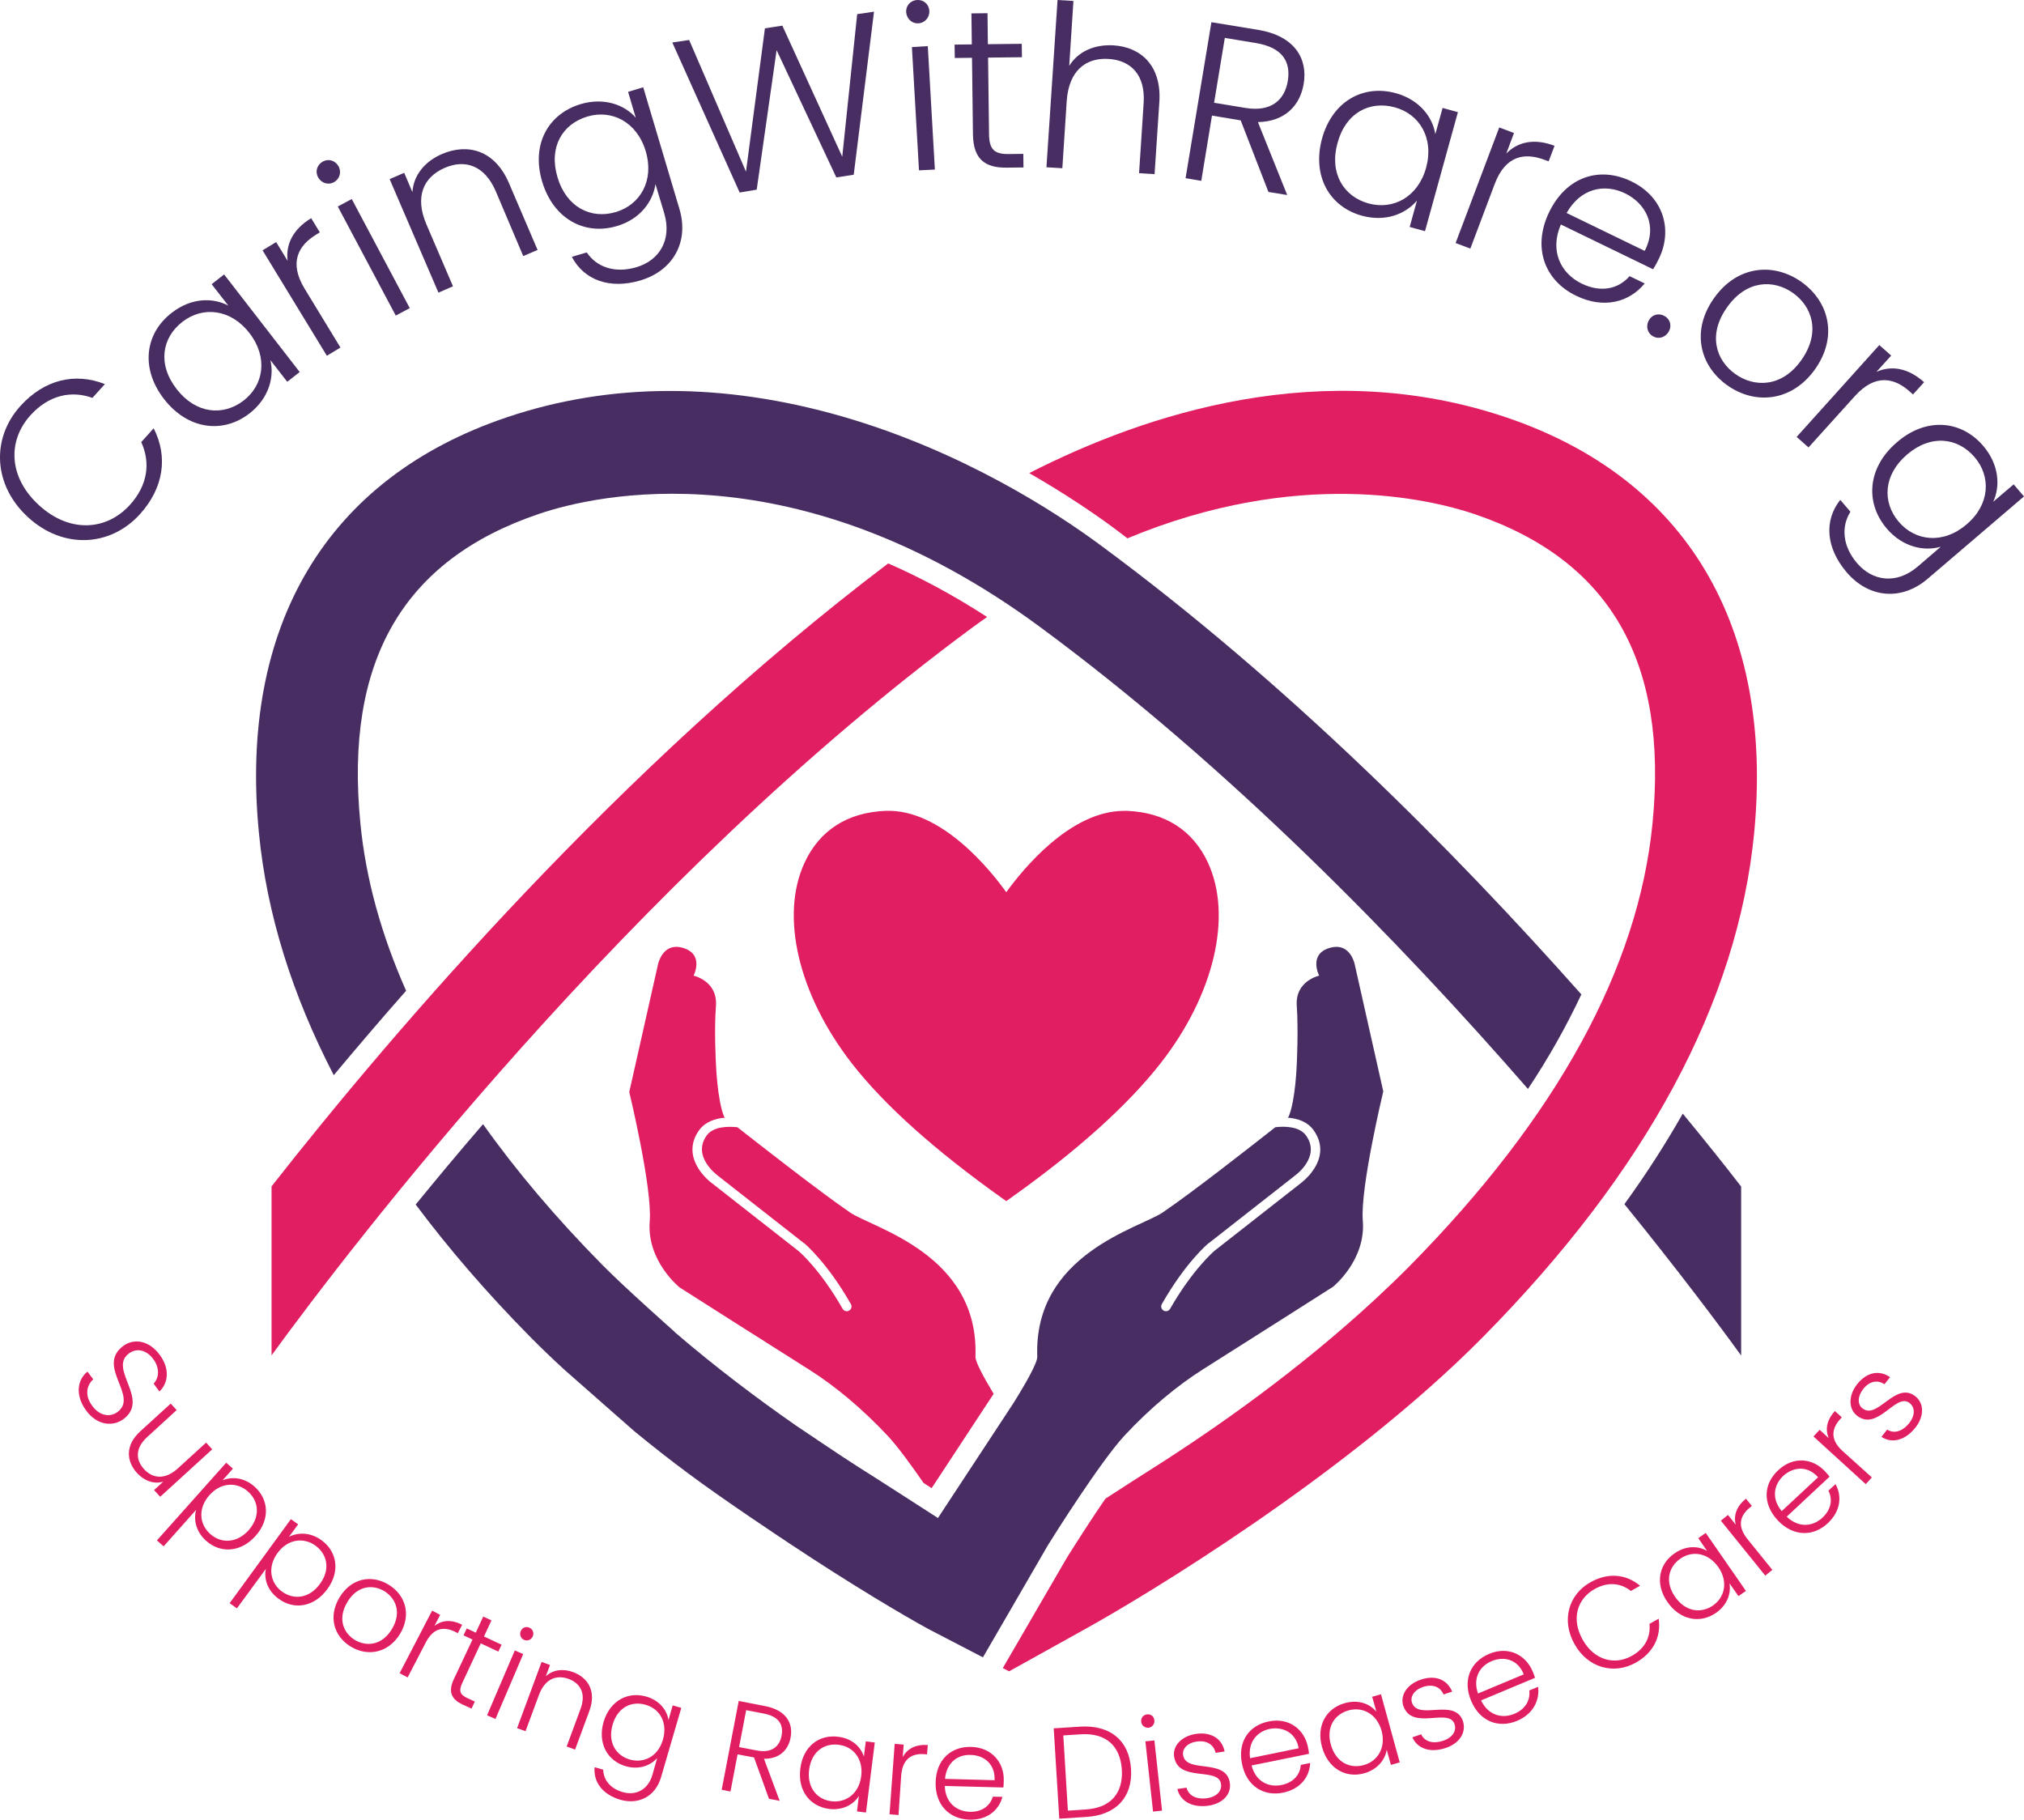 <?xml version="1.0" encoding="utf-8"?>
<!-- Generator: Adobe Illustrator 25.4.1, SVG Export Plug-In . SVG Version: 6.00 Build 0)  -->
<svg version="1.1" id="Layer_1" xmlns="http://www.w3.org/2000/svg" xmlns:xlink="http://www.w3.org/1999/xlink" x="0px" y="0px"
	 viewBox="0 0 105.76 95.08" style="enable-background:new 0 0 105.76 95.08;" xml:space="preserve">
<style type="text/css">
	.st0{fill:#E11E62;}
	.st1{fill:#472D62;}
</style>
<g>
	<g>
		<path class="st0" d="M4.5,73.7c-0.56-0.76-0.49-1.58,0.07-2.03l0.3,0.4c-0.29,0.27-0.5,0.78-0.05,1.39
			c0.39,0.53,0.93,0.61,1.32,0.32c1.12-0.83-1.13-2.39,0.3-3.45c0.59-0.43,1.37-0.27,1.91,0.47c0.53,0.72,0.45,1.46-0.02,1.91
			l-0.3-0.41c0.23-0.24,0.37-0.74-0.01-1.27c-0.32-0.45-0.84-0.64-1.28-0.31c-1.1,0.81,1.12,2.4-0.3,3.44
			C5.92,74.54,5.09,74.51,4.5,73.7z"/>
		<path class="st0" d="M8.37,78.21l-0.32-0.35l0.48-0.44c-0.49,0.15-1-0.05-1.37-0.45c-0.56-0.62-0.63-1.45,0.17-2.18l1.59-1.45
			l0.31,0.34L7.68,75.1c-0.6,0.55-0.61,1.16-0.16,1.66c0.46,0.51,1.11,0.57,1.77-0.03l1.48-1.35l0.32,0.35L8.37,78.21z"/>
		<path class="st0" d="M13.3,77.68c0.75,0.67,0.82,1.72,0.05,2.58c-0.77,0.86-1.83,0.92-2.58,0.25c-0.55-0.49-0.66-1.13-0.52-1.62
			l-1.7,1.91L8.2,80.49l3.62-4.06l0.35,0.31l-0.54,0.61C12.1,77.15,12.75,77.19,13.3,77.68z M12.95,77.93
			c-0.56-0.5-1.4-0.49-2.01,0.2c-0.61,0.69-0.52,1.52,0.04,2.02c0.58,0.52,1.4,0.49,2.02-0.2C13.61,79.24,13.53,78.44,12.95,77.93z"
			/>
		<path class="st0" d="M16.8,80.48c0.81,0.59,0.99,1.63,0.3,2.56c-0.68,0.93-1.73,1.1-2.54,0.5c-0.6-0.43-0.77-1.06-0.67-1.56
			l-1.51,2.06l-0.38-0.27l3.2-4.39l0.38,0.27l-0.48,0.65C15.56,80.07,16.21,80.05,16.8,80.48z M16.48,80.76
			c-0.61-0.44-1.44-0.35-1.98,0.39s-0.37,1.57,0.23,2.01c0.63,0.46,1.44,0.36,1.99-0.4C17.27,82.01,17.11,81.22,16.48,80.76z"/>
		<path class="st0" d="M18.33,86.04c-0.89-0.54-1.19-1.57-0.59-2.57c0.61-1.01,1.67-1.21,2.56-0.67c0.89,0.54,1.21,1.57,0.6,2.58
			C20.29,86.37,19.22,86.58,18.33,86.04z M18.54,85.69c0.6,0.36,1.42,0.3,1.94-0.57c0.52-0.87,0.2-1.61-0.4-1.98
			c-0.6-0.36-1.41-0.3-1.93,0.57C17.63,84.58,17.94,85.32,18.54,85.69z"/>
		<path class="st0" d="M21.3,87.65l-0.42-0.22l1.7-3.27L23,84.38l-0.3,0.58c0.39-0.31,0.89-0.35,1.45-0.06l-0.23,0.44l-0.11-0.06
			C23.26,85,22.67,85,22.25,85.82L21.3,87.65z"/>
		<path class="st0" d="M24.69,85.67l-0.47-0.22l0.17-0.36l0.47,0.22l0.39-0.84l0.43,0.2l-0.39,0.84l0.92,0.43l-0.17,0.36l-0.92-0.43
			l-0.97,2.08c-0.19,0.41-0.11,0.6,0.27,0.78l0.39,0.18l-0.17,0.37l-0.46-0.21c-0.58-0.27-0.78-0.66-0.47-1.32L24.69,85.67z"/>
		<path class="st0" d="M26.9,86.24l0.44,0.19l-1.45,3.39l-0.44-0.19L26.9,86.24z M27.21,85.23c0.08-0.19,0.28-0.26,0.45-0.18
			c0.17,0.07,0.26,0.27,0.18,0.45c-0.08,0.19-0.28,0.26-0.45,0.19C27.22,85.62,27.13,85.42,27.21,85.23z"/>
		<path class="st0" d="M30.34,89.28c0.28-0.77,0.01-1.31-0.62-1.55c-0.65-0.24-1.25,0-1.56,0.84l-0.7,1.89l-0.44-0.16l1.28-3.46
			L28.74,87l-0.22,0.59c0.38-0.35,0.91-0.41,1.42-0.22c0.79,0.29,1.23,1,0.86,2.02l-0.75,2.03l-0.44-0.16L30.34,89.28z"/>
		<path class="st0" d="M33.77,88.65c0.7,0.2,1.09,0.73,1.16,1.23l0.22-0.77l0.45,0.13l-1.06,3.63c-0.29,0.99-1.16,1.45-2.13,1.17
			c-0.92-0.27-1.41-0.92-1.34-1.7l0.45,0.13c0.01,0.52,0.36,0.98,1.01,1.17c0.67,0.2,1.33-0.1,1.56-0.9l0.25-0.88
			c-0.34,0.39-0.94,0.63-1.64,0.43c-0.97-0.28-1.48-1.21-1.16-2.32C31.87,88.87,32.8,88.37,33.77,88.65z M33.74,89.08
			c-0.75-0.22-1.47,0.14-1.73,1.04c-0.26,0.9,0.15,1.6,0.9,1.82c0.73,0.21,1.48-0.16,1.73-1.04C34.9,90,34.47,89.29,33.74,89.08z"/>
		<path class="st0" d="M39.99,89.15c1.08,0.21,1.47,0.89,1.32,1.65c-0.12,0.64-0.58,1.11-1.39,1.1l0.82,2.2l-0.56-0.11l-0.78-2.16
			l-0.86-0.16l-0.37,1.94l-0.46-0.09l0.89-4.64L39.99,89.15z M39.92,89.54l-0.93-0.18l-0.37,1.93l0.94,0.18
			c0.76,0.14,1.17-0.2,1.28-0.77C40.95,90.12,40.7,89.69,39.92,89.54z"/>
		<path class="st0" d="M43.8,90.75c0.74,0.09,1.19,0.55,1.34,1.04l0.1-0.8l0.47,0.06l-0.46,3.66l-0.47-0.06l0.1-0.81
			c-0.27,0.44-0.83,0.77-1.56,0.68c-1-0.13-1.65-0.96-1.5-2.11C41.96,91.26,42.79,90.62,43.8,90.75z M43.83,91.17
			c-0.77-0.1-1.43,0.36-1.55,1.3c-0.12,0.92,0.4,1.56,1.17,1.65c0.75,0.09,1.43-0.39,1.55-1.3C45.12,91.9,44.58,91.26,43.83,91.17z"
			/>
		<path class="st0" d="M46.95,94.84l-0.47-0.04l0.27-3.68l0.47,0.04l-0.05,0.65c0.24-0.44,0.68-0.67,1.31-0.63l-0.04,0.49
			l-0.13-0.01c-0.61-0.05-1.15,0.19-1.22,1.12L46.95,94.84z"/>
		<path class="st0" d="M50.65,95.08c-1.05-0.03-1.79-0.78-1.76-1.95c0.03-1.18,0.8-1.88,1.86-1.85c1.08,0.03,1.72,0.82,1.7,1.75
			c0,0.15-0.01,0.24-0.02,0.37l-3.06-0.08c0.02,0.87,0.61,1.33,1.3,1.35c0.63,0.02,1.06-0.3,1.21-0.79l0.5,0.01
			C52.19,94.6,51.58,95.11,50.65,95.08z M49.38,92.95l2.59,0.07c0.04-0.86-0.57-1.31-1.25-1.32C50.05,91.67,49.46,92.09,49.38,92.95
			z"/>
		<path class="st0" d="M59.1,92.44c0.09,1.46-0.78,2.41-2.35,2.5l-1.4,0.09l-0.29-4.72l1.4-0.09C58.03,90.13,59.01,90.96,59.1,92.44
			z M56.72,94.55c1.34-0.08,1.97-0.87,1.9-2.08c-0.08-1.22-0.8-1.93-2.14-1.85l-0.92,0.06l0.24,3.93L56.72,94.55z"/>
		<path class="st0" d="M59.63,89.96c-0.02-0.2,0.12-0.36,0.31-0.38c0.19-0.02,0.36,0.1,0.38,0.31c0.02,0.2-0.12,0.37-0.31,0.39
			C59.82,90.29,59.65,90.16,59.63,89.96z M59.85,90.99l0.47-0.05l0.4,3.67l-0.47,0.05L59.85,90.99z"/>
		<path class="st0" d="M63.15,94.35c-0.83,0.12-1.47-0.21-1.63-0.87l0.48-0.07c0.1,0.4,0.49,0.63,1.08,0.55
			c0.52-0.08,0.78-0.4,0.72-0.75c-0.13-0.9-2.25-0.06-2.45-1.43c-0.08-0.54,0.37-1.06,1.14-1.18c0.78-0.11,1.36,0.23,1.5,0.92
			l-0.47,0.07c-0.09-0.4-0.43-0.67-0.99-0.59c-0.49,0.07-0.76,0.38-0.71,0.7c0.14,0.99,2.23,0.15,2.44,1.44
			C64.36,93.73,63.91,94.24,63.15,94.35z"/>
		<path class="st0" d="M67.05,93.67c-1.03,0.21-1.92-0.35-2.15-1.5c-0.24-1.15,0.35-2.01,1.39-2.22c1.06-0.22,1.86,0.41,2.05,1.32
			c0.03,0.15,0.05,0.24,0.06,0.37l-3,0.61c0.21,0.84,0.89,1.16,1.57,1.02c0.62-0.13,0.97-0.54,1-1.05l0.49-0.1
			C68.43,92.85,67.95,93.48,67.05,93.67z M65.32,91.87l2.54-0.52c-0.15-0.84-0.85-1.14-1.52-1.01
			C65.69,90.48,65.2,91.02,65.32,91.87z"/>
		<path class="st0" d="M70.28,88.99c0.72-0.2,1.31,0.05,1.64,0.45l-0.22-0.78l0.46-0.13l0.98,3.56l-0.46,0.13l-0.22-0.79
			c-0.08,0.51-0.47,1.03-1.18,1.23c-0.97,0.27-1.89-0.26-2.2-1.37C68.77,90.17,69.3,89.26,70.28,88.99z M70.47,89.37
			c-0.75,0.21-1.18,0.89-0.93,1.79c0.25,0.9,0.97,1.28,1.72,1.07c0.73-0.2,1.17-0.91,0.93-1.8C71.94,89.55,71.2,89.17,70.47,89.37z"
			/>
		<path class="st0" d="M75.56,91.33c-0.79,0.27-1.48,0.07-1.76-0.55l0.46-0.16c0.17,0.37,0.6,0.53,1.17,0.33
			c0.5-0.17,0.69-0.54,0.57-0.87c-0.3-0.86-2.22,0.37-2.67-0.94c-0.18-0.52,0.16-1.12,0.9-1.37c0.75-0.26,1.38-0.03,1.65,0.62
			l-0.45,0.15c-0.16-0.38-0.55-0.57-1.08-0.39c-0.47,0.16-0.67,0.51-0.57,0.82c0.33,0.95,2.21-0.27,2.66,0.95
			C76.63,90.5,76.29,91.08,75.56,91.33z"/>
		<path class="st0" d="M79.27,89.92c-0.97,0.4-1.95,0.03-2.4-1.05c-0.45-1.08-0.04-2.04,0.94-2.45c1-0.42,1.9,0.04,2.27,0.9
			c0.06,0.14,0.09,0.22,0.13,0.35l-2.82,1.18c0.37,0.78,1.1,0.97,1.74,0.7c0.58-0.24,0.84-0.71,0.78-1.22l0.46-0.19
			C80.46,88.84,80.12,89.56,79.27,89.92z M77.23,88.49l2.39-1c-0.31-0.8-1.05-0.96-1.68-0.69C77.32,87.06,76.95,87.68,77.23,88.49z"
			/>
		<path class="st0" d="M83.1,82.68c0.92-0.52,1.86-0.44,2.6,0.18l-0.48,0.27c-0.54-0.42-1.21-0.49-1.91-0.09
			c-0.9,0.51-1.22,1.56-0.61,2.64c0.6,1.07,1.67,1.35,2.57,0.84c0.7-0.39,0.99-1.01,0.92-1.67l0.48-0.27
			c0.14,0.94-0.28,1.79-1.2,2.3c-1.14,0.64-2.5,0.27-3.19-0.96C81.57,84.68,81.96,83.32,83.1,82.68z"/>
		<path class="st0" d="M87.51,81.16c0.61-0.42,1.25-0.38,1.69-0.12l-0.46-0.67l0.39-0.27l2.1,3.03l-0.39,0.27l-0.47-0.67
			c0.09,0.51-0.1,1.13-0.71,1.55c-0.83,0.57-1.87,0.38-2.53-0.57C86.47,82.77,86.67,81.73,87.51,81.16z M87.81,81.44
			c-0.64,0.44-0.82,1.23-0.28,2c0.53,0.77,1.34,0.89,1.98,0.45c0.62-0.43,0.8-1.25,0.28-2C89.26,81.13,88.43,81.01,87.81,81.44z"/>
		<path class="st0" d="M92.61,82.03l-0.37,0.3l-2.32-2.87l0.37-0.3l0.41,0.51c-0.13-0.48,0.04-0.96,0.53-1.36l0.31,0.38l-0.1,0.08
			c-0.48,0.39-0.71,0.93-0.13,1.65L92.61,82.03z"/>
		<path class="st0" d="M95.51,79.59c-0.77,0.72-1.82,0.7-2.62-0.15c-0.8-0.86-0.75-1.9,0.03-2.62c0.79-0.74,1.8-0.63,2.44,0.06
			c0.1,0.11,0.17,0.18,0.24,0.28l-2.24,2.09c0.62,0.6,1.37,0.52,1.87,0.05c0.46-0.43,0.54-0.96,0.31-1.41l0.37-0.34
			C96.26,78.17,96.18,78.96,95.51,79.59z M93.1,78.96l1.9-1.77c-0.57-0.64-1.32-0.53-1.82-0.07C92.69,77.58,92.55,78.3,93.1,78.96z"
			/>
		<path class="st0" d="M97.81,77.2l-0.32,0.35l-2.73-2.49l0.32-0.35l0.48,0.44c-0.2-0.46-0.11-0.95,0.32-1.42l0.36,0.33l-0.09,0.1
			c-0.41,0.45-0.56,1.03,0.12,1.65L97.81,77.2z"/>
		<path class="st0" d="M100.09,74.59c-0.52,0.66-1.21,0.86-1.78,0.49l0.3-0.38c0.34,0.22,0.79,0.12,1.16-0.35
			c0.32-0.41,0.29-0.82,0.01-1.04c-0.72-0.56-1.66,1.51-2.75,0.66c-0.43-0.34-0.47-1.03,0.01-1.64c0.49-0.62,1.14-0.77,1.72-0.37
			l-0.29,0.37c-0.34-0.23-0.77-0.19-1.12,0.26c-0.3,0.39-0.29,0.8-0.03,1c0.79,0.62,1.71-1.43,2.75-0.64
			C100.54,73.31,100.56,73.99,100.09,74.59z"/>
	</g>
	<g>
		<path class="st1" d="M1.07,21.21c1.24-1.37,2.84-1.76,4.41-1.14l-0.65,0.72c-1.12-0.4-2.28-0.14-3.23,0.9
			c-1.22,1.34-1.16,3.26,0.45,4.72c1.59,1.45,3.51,1.32,4.73-0.02c0.95-1.04,1.09-2.22,0.6-3.29l0.65-0.72
			c0.76,1.49,0.52,3.12-0.72,4.49c-1.54,1.7-4,1.84-5.83,0.17C-0.36,25.37-0.47,22.91,1.07,21.21z"/>
		<path class="st1" d="M8.98,16.34c1.03-0.8,2.16-0.79,2.95-0.37l-0.87-1.12l0.65-0.51l3.95,5.1l-0.65,0.51l-0.88-1.13
			c0.21,0.89-0.08,1.99-1.09,2.78c-1.39,1.08-3.23,0.85-4.47-0.75S7.57,17.42,8.98,16.34z M9.54,16.81
			c-1.08,0.83-1.32,2.22-0.31,3.52c1,1.29,2.42,1.43,3.5,0.6c1.05-0.81,1.29-2.26,0.3-3.53C12.05,16.13,10.59,16,9.54,16.81z"/>
		<path class="st1" d="M17.79,18.16l-0.71,0.43l-3.36-5.51l0.71-0.43l0.6,0.98c-0.11-0.86,0.28-1.65,1.23-2.23l0.45,0.74l-0.19,0.12
			c-0.92,0.56-1.44,1.45-0.6,2.83L17.79,18.16z"/>
		<path class="st1" d="M16.62,9.26c-0.17-0.31-0.04-0.66,0.25-0.82c0.29-0.16,0.65-0.06,0.82,0.25c0.17,0.31,0.05,0.67-0.24,0.83
			S16.79,9.58,16.62,9.26z M17.65,10.79l0.73-0.39l3.03,5.7l-0.73,0.39L17.65,10.79z"/>
		<path class="st1" d="M25.9,9.98c-0.57-1.31-1.57-1.68-2.66-1.21c-1.11,0.48-1.58,1.5-0.96,2.95l1.39,3.24l-0.76,0.33l-2.55-5.93
			l0.76-0.33l0.43,1.01c0.06-0.9,0.66-1.61,1.54-1.99c1.35-0.58,2.77-0.21,3.51,1.53l1.49,3.48l-0.75,0.32L25.9,9.98z"/>
		<path class="st1" d="M30.34,5.44c1.22-0.36,2.29,0.03,2.88,0.71l-0.4-1.35l0.79-0.24l1.89,6.35c0.52,1.73-0.33,3.23-2.03,3.74
			c-1.6,0.48-2.95-0.01-3.59-1.23l0.78-0.23c0.51,0.76,1.46,1.11,2.6,0.77c1.18-0.35,1.86-1.41,1.45-2.81l-0.46-1.53
			c-0.13,0.9-0.79,1.83-2.01,2.19c-1.7,0.51-3.33-0.38-3.91-2.32C27.75,7.55,28.64,5.95,30.34,5.44z M30.69,6.09
			c-1.3,0.39-2.03,1.59-1.56,3.17c0.46,1.56,1.74,2.21,3.05,1.82c1.27-0.38,2.02-1.64,1.56-3.18C33.28,6.36,31.96,5.71,30.69,6.09z"
			/>
		<path class="st1" d="M35.13,2.22l0.88-0.13l2.97,6.88l0.99-7.49l0.91-0.14l3.13,6.85l0.78-7.45l0.88-0.13l-1.06,8.52L43.7,9.27
			l-3.12-6.65l-1.04,7.29l-0.89,0.15L35.13,2.22z"/>
		<path class="st1" d="M47.35,0.64C47.33,0.28,47.59,0.02,47.92,0c0.33-0.02,0.62,0.21,0.64,0.57c0.02,0.35-0.24,0.63-0.57,0.65
			C47.66,1.24,47.38,0.99,47.35,0.64z M47.65,2.46l0.83-0.05l0.37,6.45L48.02,8.9L47.65,2.46z"/>
		<path class="st1" d="M50.79,3.02l-0.9,0.01l-0.01-0.7l0.9-0.01L50.76,0.7l0.84-0.01l0.02,1.62l1.77-0.02l0.01,0.7l-1.77,0.02
			l0.05,4.01c0.01,0.79,0.28,1.04,1.03,1.03l0.76-0.01l0.01,0.71l-0.89,0.01c-1.12,0.01-1.73-0.44-1.75-1.73L50.79,3.02z"/>
		<path class="st1" d="M55.26,0l0.83,0.05l-0.22,3.39c0.47-0.76,1.34-1.13,2.32-1.07c1.43,0.09,2.51,1.07,2.39,2.95l-0.25,3.78
			l-0.81-0.05l0.24-3.68c0.09-1.43-0.64-2.21-1.82-2.29C56.73,3,55.85,3.7,55.74,5.27l-0.23,3.52l-0.83-0.05L55.26,0z"/>
		<path class="st1" d="M65.74,1.56c1.89,0.31,2.61,1.49,2.38,2.83c-0.19,1.12-0.97,1.96-2.39,1.99l1.53,3.81l-0.98-0.16l-1.45-3.74
			l-1.5-0.25l-0.56,3.41l-0.82-0.14l1.35-8.15L65.74,1.56z M65.63,2.25L64,1.98l-0.56,3.39l1.64,0.27c1.33,0.22,2.04-0.4,2.21-1.4
			C67.46,3.22,67.01,2.48,65.63,2.25z"/>
		<path class="st1" d="M72.94,4.87c1.25,0.35,1.92,1.26,2.06,2.14l0.38-1.37l0.8,0.22l-1.72,6.22l-0.8-0.22l0.38-1.38
			c-0.59,0.7-1.64,1.13-2.88,0.79c-1.7-0.47-2.61-2.08-2.08-4.03C69.62,5.29,71.23,4.4,72.94,4.87z M72.89,5.61
			c-1.31-0.36-2.57,0.27-3,1.86c-0.44,1.57,0.31,2.8,1.62,3.16c1.28,0.35,2.58-0.32,3.01-1.87C74.94,7.21,74.17,5.96,72.89,5.61z"/>
		<path class="st1" d="M76.83,12.99l-0.77-0.29l2.28-6.04l0.77,0.29l-0.4,1.07c0.61-0.62,1.48-0.8,2.52-0.4l-0.31,0.81L80.7,8.35
			c-1.01-0.38-2.03-0.25-2.6,1.27L76.83,12.99z"/>
		<path class="st1" d="M82.35,15.45c-1.65-0.8-2.29-2.53-1.4-4.37c0.9-1.85,2.63-2.41,4.3-1.6c1.7,0.83,2.15,2.55,1.44,4.02
			c-0.11,0.23-0.19,0.38-0.31,0.57l-4.82-2.34c-0.6,1.39,0,2.56,1.09,3.09c0.99,0.48,1.91,0.29,2.5-0.39l0.79,0.38
			C85.14,15.79,83.8,16.16,82.35,15.45z M81.86,11.13l4.08,1.98c0.69-1.33,0.04-2.49-1.03-3.01C83.85,9.59,82.6,9.82,81.86,11.13z"
			/>
		<path class="st1" d="M86.37,17.57c-0.3-0.17-0.38-0.54-0.21-0.84c0.17-0.3,0.53-0.39,0.83-0.21c0.29,0.17,0.38,0.52,0.2,0.82
			C87.01,17.64,86.65,17.74,86.37,17.57z"/>
		<path class="st1" d="M90.25,20.13c-1.48-1.06-1.87-2.9-0.68-4.56c1.19-1.68,3.08-1.88,4.56-0.84c1.48,1.06,1.9,2.9,0.7,4.58
			C93.64,20.97,91.73,21.18,90.25,20.13z M90.67,19.54c0.99,0.71,2.44,0.72,3.46-0.73s0.56-2.79-0.44-3.5
			c-1-0.71-2.42-0.7-3.44,0.74C89.22,17.49,89.67,18.83,90.67,19.54z"/>
		<path class="st1" d="M94.5,23.38l-0.62-0.55l4.32-4.8l0.62,0.55l-0.77,0.85c0.79-0.35,1.66-0.2,2.49,0.54l-0.58,0.64l-0.17-0.15
			C99,19.75,98,19.5,96.92,20.7L94.5,23.38z"/>
		<path class="st1" d="M103.63,23.3c0.83,0.97,0.9,2.11,0.52,2.92l1.07-0.91l0.54,0.63l-5.03,4.3c-1.38,1.18-3.09,1.01-4.24-0.34
			c-1.08-1.27-1.19-2.7-0.33-3.78l0.53,0.62c-0.49,0.78-0.42,1.79,0.35,2.69c0.8,0.93,2.04,1.13,3.16,0.18l1.21-1.04
			c-0.88,0.25-1.99,0.02-2.82-0.95c-1.15-1.35-1.01-3.2,0.53-4.51C100.64,21.79,102.48,21.95,103.63,23.3z M103.18,23.89
			c-0.88-1.03-2.28-1.21-3.53-0.14c-1.24,1.06-1.31,2.49-0.43,3.52c0.86,1.01,2.32,1.18,3.54,0.13
			C103.99,26.36,104.04,24.89,103.18,23.89z"/>
	</g>
	<path class="st0" d="M50.85,32.76c0.24-0.18,0.49-0.35,0.73-0.52c-1.79-1.16-3.52-2.08-5.17-2.8
		C32.41,40.04,20.68,53.72,14.19,61.99v8.83C18.2,65.31,32.94,45.96,50.85,32.76z"/>
	<path class="st0" d="M63.12,45.08c-0.78-1.69-2.24-2.63-4.22-2.71c-0.06,0-0.11,0-0.17,0c-2.82,0-5.31,3.09-6.15,4.25
		c-0.8-1.12-3.4-4.38-6.32-4.25c-1.98,0.08-3.44,1.02-4.22,2.71c-1.29,2.78-0.32,6.89,2.46,10.47c1.7,2.19,4.36,4.57,7.91,7.09
		l0.17,0.12l0.17-0.12c3.53-2.5,6.18-4.89,7.9-7.09C63.44,51.98,64.41,47.87,63.12,45.08z"/>
	<g>
		<path class="st1" d="M70.81,50.49c0,0-0.19-1.29-1.33-0.96c-1.13,0.33-0.55,1.45-0.55,1.45s-1.26,0.27-1.17,1.57
			c0.09,1.3,0,3.04,0,3.04s-0.06,1.91-0.43,2.77c0,0-0.02,0.01-0.05,0.04c0.51,0.04,1.04,0.2,1.37,0.67
			c0.44,0.63,0.45,1.31,0.03,1.98c-0.08,0.13-0.17,0.24-0.25,0.34c-0.23,0.26-0.44,0.42-0.48,0.45l-4.48,3.51
			c-0.06,0.05-1.17,1.01-2.33,3.04c-0.07,0.12-0.22,0.16-0.34,0.09c-0.12-0.07-0.16-0.22-0.09-0.34c1.23-2.16,2.39-3.14,2.44-3.18
			c0,0,0,0,0.01,0l4.49-3.52c0,0,0.01,0,0.01-0.01c0.06-0.04,1.36-0.99,0.59-2.09c-0.34-0.48-1.1-0.5-1.61-0.44
			c-1.35,1.06-4.32,3.39-5.88,4.45c-1.2,0.82-6.76,2.17-6.56,7.54c0.01,0.32-0.59,1.38-1.26,2.45l-3.93,5.98
			c0,0-3.52-2.27-4.15-2.66c-0.75-0.47-3.19-2.12-3.31-2.2c-1.99-1.39-4.15-3.01-6.29-4.85l0-0.01c-0.1-0.09-2.66-2.36-3.78-3.5
			c-2.42-2.45-4.5-4.91-6.24-7.36c-1.27,1.47-2.44,2.88-3.52,4.2c1.73,2.31,3.71,4.61,5.97,6.9c0.59,0.6,1.2,1.18,1.81,1.74
			c0,0,3.62,3.18,3.65,3.21c0.94,0.77,1.88,1.51,2.8,2.19c0,0,0,0,0,0v0c1.88,1.41,5.27,3.65,5.27,3.65
			c3.25,2.16,5.97,3.77,7.29,4.49l2.85,1.48c0,0,2.81-4.84,3.39-5.85c0.29-0.47,2.75-4.38,4.01-5.74c1.34-1.44,2.77-2.62,4.1-3.46
			c1.78-1.12,6.79-4.31,6.79-4.31s1.73-1.38,1.56-3.46c-0.14-1.73,1.07-6.75,1.07-6.75L70.81,50.49z"/>
		<path class="st1" d="M57.48,28.47c-2.34-1.73-7.2-4.89-13.44-6.7c-6.24-1.8-12.16-1.79-17.57,0.04c-9.4,3.17-14,10.89-12.94,21.72
			c0.41,4.22,1.73,8.44,3.91,12.65c1.17-1.4,2.43-2.88,3.78-4.41c-1.3-2.94-2.11-5.86-2.39-8.76c-0.83-8.47,2.23-13.76,9.34-16.16
			c2.92-0.99,13.44-3.47,26.16,5.9c9.89,7.29,18.82,16.47,25.51,24.15c1.1-1.65,2.02-3.3,2.79-4.94
			C75.92,44.4,67.22,35.65,57.48,28.47z"/>
		<path class="st1" d="M87.93,58.19c-0.9,1.58-1.91,3.16-3.05,4.73c2.83,3.49,4.93,6.29,6.1,7.91v-8.83
			C90.07,60.82,89.05,59.55,87.93,58.19z"/>
	</g>
	<g>
		<path class="st0" d="M46.4,75.04c0.5,0.54,1.19,1.48,1.86,2.45c0.15,0.09,0.29,0.19,0.42,0.27l3.24-4.93
			c-0.53-0.88-0.96-1.68-0.95-1.94c0.2-5.36-5.37-6.72-6.56-7.54c-1.56-1.07-4.53-3.39-5.88-4.45c-0.51-0.05-1.27-0.04-1.61,0.44
			c-0.77,1.09,0.54,2.05,0.59,2.09c0,0,0.01,0,0.01,0.01l4.49,3.52c0,0,0,0,0.01,0c0.05,0.04,1.21,1.02,2.44,3.18
			c0.07,0.12,0.03,0.27-0.09,0.34c-0.12,0.07-0.27,0.03-0.34-0.09c-1.16-2.04-2.27-3-2.33-3.04l-4.48-3.51
			c-0.04-0.03-0.26-0.19-0.48-0.45c-0.09-0.1-0.17-0.21-0.25-0.34c-0.42-0.67-0.41-1.36,0.03-1.98c0.33-0.46,0.86-0.63,1.37-0.67
			c-0.03-0.03-0.05-0.04-0.05-0.04c-0.36-0.86-0.43-2.77-0.43-2.77s-0.1-1.74,0-3.04c0.09-1.3-1.17-1.57-1.17-1.57
			s0.58-1.11-0.55-1.45c-1.13-0.33-1.33,0.96-1.33,0.96l-1.48,6.57c0,0,1.21,5.01,1.07,6.75c-0.17,2.08,1.56,3.46,1.56,3.46
			s5.01,3.19,6.79,4.31C43.63,72.42,45.05,73.6,46.4,75.04z"/>
		<path class="st0" d="M78.71,21.81c-9.59-3.24-18.84-0.2-24.93,2.91c1.86,1.07,3.35,2.08,4.38,2.84c0.25,0.18,0.5,0.38,0.75,0.57
			c8.94-3.72,15.82-2.04,18.1-1.28c7.11,2.4,10.17,7.69,9.34,16.16c-0.74,7.57-5,15.34-12.65,23.1c-0.59,0.6-1.19,1.17-1.8,1.74l0,0
			c-4.01,3.72-8.33,6.75-11.57,8.81c-0.34,0.21-1.55,0.99-2.57,1.65c-0.75,1.09-1.5,2.27-2.01,3.08l-3.35,5.77
			c0.11,0.06,0.22,0.12,0.33,0.17l3.94-2.19c3.06-1.69,13.72-8.09,20.83-15.29c8.54-8.65,13.3-17.5,14.16-26.32
			C92.7,32.7,88.11,24.99,78.71,21.81z"/>
	</g>
</g>
</svg>

